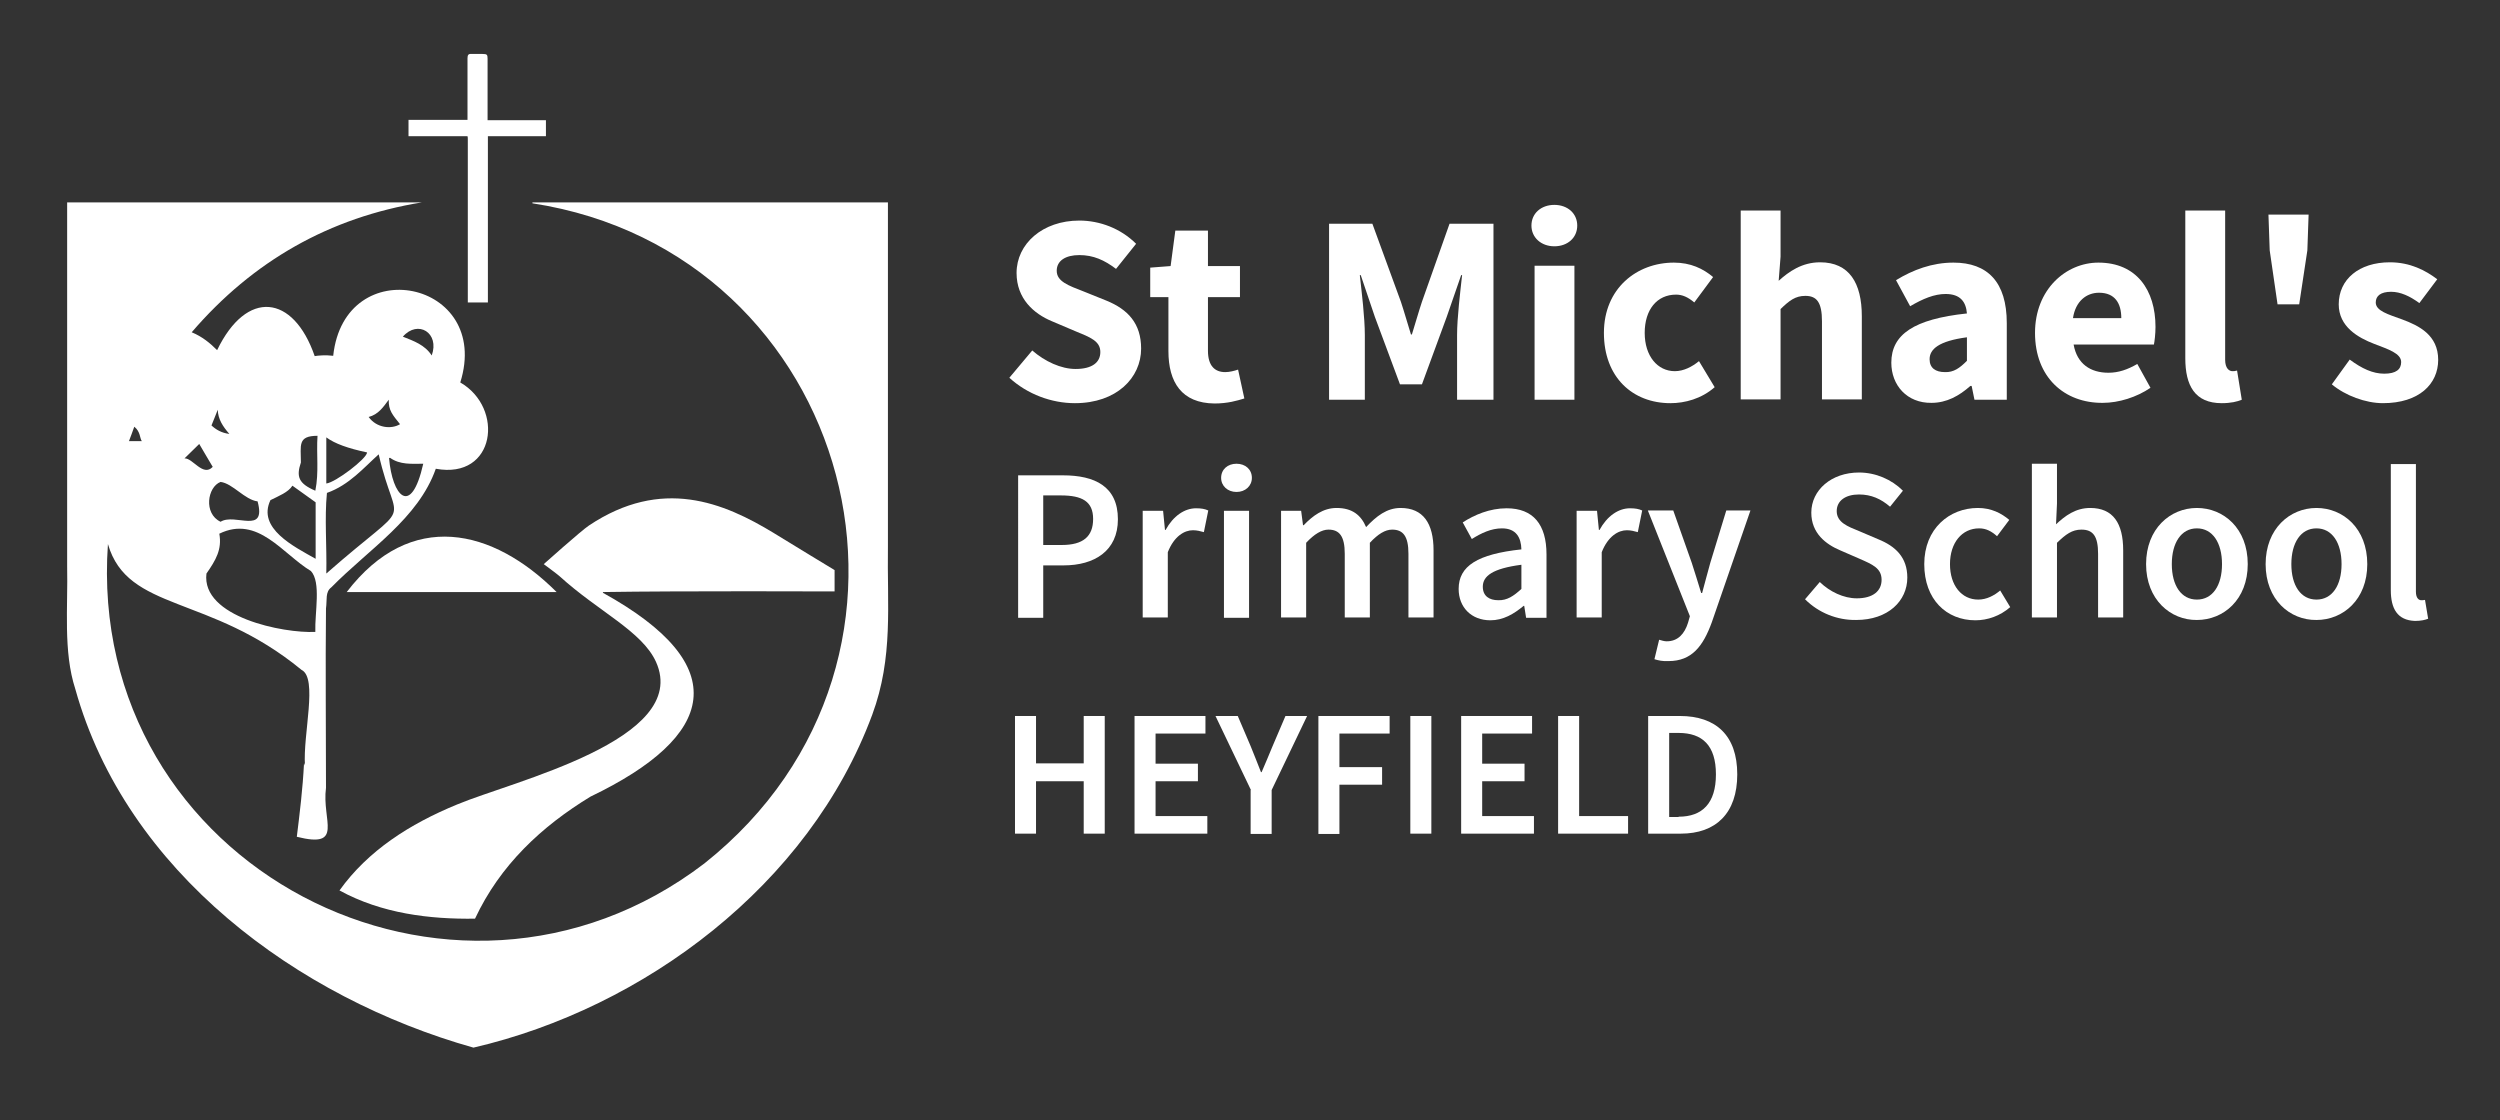 <?xml version="1.0" encoding="utf-8"?>
<!-- Generator: Adobe Illustrator 24.0.1, SVG Export Plug-In . SVG Version: 6.00 Build 0)  -->
<svg version="1.1" id="Layer_1" xmlns="http://www.w3.org/2000/svg" xmlns:xlink="http://www.w3.org/1999/xlink" x="0px" y="0px"
	 viewBox="0 0 796.8 357.1" style="enable-background:new 0 0 796.8 357.1;" xml:space="preserve">
<rect x="0" y="0" width="796.8" height="357.1" fill="#333333" stroke="none"/>
<style type="text/css">
	.st0{fill:#FFFFFF;}
	.st1{fill:#091F40;}
</style>
<g>
	<g>
		<path class="st0" d="M321.7,120.4l7.3-8.7c4,3.5,9.2,5.9,13.8,5.9c5.3,0,7.9-2.1,7.9-5.4c0-3.5-3.2-4.7-8.1-6.7l-7.3-3.1
			C329.5,100,324,95.2,324,87c0-9.3,8.3-16.7,20-16.7c6.5,0,13.2,2.5,18.1,7.4l-6.4,8c-3.7-2.8-7.2-4.4-11.7-4.4
			c-4.4,0-7.2,1.8-7.2,5c0,3.4,3.7,4.7,8.6,6.6l7.2,2.9c6.9,2.8,11.1,7.3,11.1,15.3c0,9.3-7.8,17.4-21.1,17.4
			C335.2,128.5,327.5,125.7,321.7,120.4z"/>
		<path class="st0" d="M372.4,111.9V94.7h-5.8v-9.4l6.5-0.5l1.5-11.3H385v11.3h10.2v9.9H385v17.1c0,4.8,2.2,6.8,5.5,6.8
			c1.4,0,2.9-0.4,4.1-0.8l2,9.2c-2.3,0.7-5.3,1.6-9.5,1.6C376.6,128.5,372.4,121.8,372.4,111.9z"/>
		<path class="st0" d="M423.6,71.3h13.8l9.1,24.9c1.1,3.3,2.1,6.9,3.2,10.4h0.3c1.1-3.5,2.1-7.1,3.2-10.4l8.8-24.9H476v56.1h-11.6
			v-20.6c0-5.5,1-13.6,1.6-19.1h-0.3l-4.6,13.3l-7.9,21.5h-7l-8-21.5l-4.5-13.3h-0.3c0.6,5.4,1.6,13.6,1.6,19.1v20.6h-11.4V71.3z"/>
		<path class="st0" d="M488.1,71.9c0-3.9,3.1-6.6,7.3-6.6c4.2,0,7.3,2.7,7.3,6.6c0,3.9-3.1,6.6-7.3,6.6
			C491.2,78.5,488.1,75.7,488.1,71.9z M489.1,84.7h12.7v42.7h-12.7V84.7z"/>
		<path class="st0" d="M511.2,106.1c0-14.2,10.5-22.4,22.3-22.4c5.3,0,9.3,1.9,12.5,4.6l-6,8.1c-2-1.7-3.8-2.5-5.8-2.5
			c-6.1,0-10,4.8-10,12.2c0,7.4,4.1,12.2,9.6,12.2c2.8,0,5.5-1.4,7.7-3.2l5,8.3c-4.2,3.7-9.5,5.1-14.1,5.1
			C520.4,128.5,511.2,120.3,511.2,106.1z"/>
		<path class="st0" d="M554.8,67.1h12.7v14.7l-0.6,7.7c3.2-2.9,7.4-5.9,13.2-5.9c9.3,0,13.3,6.6,13.3,17.2v26.5h-12.7v-24.9
			c0-6.1-1.7-8.1-5.3-8.1c-3.2,0-5.1,1.5-7.9,4.2v28.8h-12.7V67.1z"/>
		<path class="st0" d="M602.8,115.6c0-9,7.2-13.9,24.1-15.7c-0.3-3.7-2.1-6.2-6.8-6.2c-3.6,0-7.2,1.5-11.3,3.9l-4.5-8.3
			c5.4-3.3,11.5-5.6,18.3-5.6c10.9,0,17,6.2,17,19.3v24.4h-10.3l-0.9-4.4H628c-3.6,3.2-7.6,5.4-12.4,5.4
			C607.8,128.5,602.8,122.8,602.8,115.6z M626.9,115v-7.5c-9,1.2-11.9,3.8-11.9,7c0,2.8,1.9,4.1,4.9,4.1
			C622.7,118.7,624.6,117.3,626.9,115z"/>
		<path class="st0" d="M648.6,106.1c0-13.9,9.9-22.4,20.2-22.4c12.2,0,18.2,8.8,18.2,20.5c0,2.3-0.3,4.6-0.5,5.6h-25.6
			c1.1,6.2,5.4,9,11.1,9c3.2,0,6.1-1,9.2-2.8l4.2,7.6c-4.4,3-10.1,4.8-15.2,4.8C658,128.5,648.6,120.3,648.6,106.1z M676.1,101.4
			c0-4.7-2-8.1-7.1-8.1c-4,0-7.5,2.7-8.3,8.1H676.1z"/>
		<path class="st0" d="M696.5,114.2V67.1h12.7v47.6c0,2.7,1.3,3.6,2.3,3.6c0.5,0,0.8,0,1.5-0.2l1.5,9.3c-1.4,0.6-3.5,1.1-6.4,1.1
			C699.5,128.5,696.5,122.8,696.5,114.2z"/>
		<path class="st0" d="M723.4,79.8L723,68.4h12.8l-0.4,11.4L732.8,97h-6.9L723.4,79.8z"/>
		<path class="st0" d="M743.2,122.5l5.7-7.9c3.9,2.9,7.4,4.5,11,4.5c3.8,0,5.4-1.4,5.4-3.7c0-2.8-4.2-4.1-8.6-5.8
			c-5.2-2-11.3-5.5-11.3-12.6c0-8,6.5-13.4,16.3-13.4c6.5,0,11.4,2.6,15.1,5.4l-5.7,7.6c-3-2.2-6-3.6-9-3.6c-3.3,0-4.9,1.3-4.9,3.4
			c0,2.7,4,3.8,8.4,5.4c5.4,2,11.5,5,11.5,12.9c0,7.7-6.1,13.8-17.6,13.8C754,128.5,747.5,126.1,743.2,122.5z"/>
		<path class="st0" d="M324.5,151.5h14.3c10.1,0,17.5,3.5,17.5,14c0,10.1-7.5,14.7-17.3,14.7h-6.5v16.7h-8V151.5z M338.4,173.7
			c6.8,0,10-2.7,10-8.3c0-5.6-3.5-7.5-10.3-7.5h-5.6v15.8H338.4z"/>
		<path class="st0" d="M364.2,162.8h6.5l0.6,6.1h0.2c2.4-4.4,6-6.9,9.7-6.9c1.7,0,2.8,0.2,3.9,0.7l-1.4,6.9
			c-1.2-0.3-2.1-0.6-3.5-0.6c-2.7,0-6,1.9-8,7v20.8h-8V162.8z"/>
		<path class="st0" d="M389.2,152.3c0-2.7,2.1-4.5,4.9-4.5c2.8,0,4.9,1.8,4.9,4.5c0,2.6-2.1,4.5-4.9,4.5
			C391.3,156.8,389.2,154.9,389.2,152.3z M390.1,162.8h8v34.1h-8V162.8z"/>
		<path class="st0" d="M408.2,162.8h6.5l0.6,4.6h0.2c2.9-3,6.2-5.5,10.5-5.5c5,0,7.8,2.3,9.4,6.1c3.3-3.5,6.6-6.1,11-6.1
			c7.2,0,10.5,4.9,10.5,13.5v21.4h-8v-20.3c0-5.6-1.7-7.7-5.2-7.7c-2.2,0-4.5,1.4-7.1,4.2v23.8h-8v-20.3c0-5.6-1.7-7.7-5.2-7.7
			c-2.1,0-4.5,1.4-7.1,4.2v23.8h-8V162.8z"/>
		<path class="st0" d="M464.9,187.7c0-7.3,6-11.1,20-12.6c-0.1-3.7-1.6-6.7-6.2-6.7c-3.4,0-6.6,1.5-9.6,3.4l-2.9-5.3
			c3.7-2.4,8.6-4.5,14-4.5c8.5,0,12.7,5.2,12.7,14.7v20.2h-6.5l-0.6-3.8h-0.2c-3.1,2.6-6.5,4.6-10.6,4.6
			C469,197.7,464.9,193.6,464.9,187.7z M484.9,187.7V180c-9.2,1.2-12.3,3.6-12.3,7c0,3,2.1,4.3,4.9,4.3
			C480.3,191.4,482.4,190,484.9,187.7z"/>
		<path class="st0" d="M502.5,162.8h6.5l0.6,6.1h0.2c2.4-4.4,6-6.9,9.7-6.9c1.7,0,2.8,0.2,3.9,0.7l-1.4,6.9
			c-1.2-0.3-2.1-0.6-3.5-0.6c-2.7,0-6,1.9-8,7v20.8h-8V162.8z"/>
		<path class="st0" d="M527.3,210.1l1.5-6.2c0.7,0.2,1.6,0.5,2.4,0.5c3.6,0,5.7-2.4,6.8-5.9l0.6-2.1l-13.4-33.7h8.1l5.9,16.7
			c1,3,2,6.4,3,9.6h0.3c0.9-3.2,1.7-6.5,2.6-9.6l5.1-16.7h7.7l-12.3,35.6c-2.8,7.7-6.4,12.4-13.8,12.4
			C529.9,210.8,528.6,210.5,527.3,210.1z"/>
		<path class="st0" d="M575.3,191l4.7-5.5c3.2,3.1,7.6,5.2,11.8,5.2c5.1,0,7.9-2.3,7.9-5.9c0-3.7-2.9-4.9-7-6.7l-6.2-2.7
			c-4.5-1.9-9.2-5.4-9.2-12c0-7.2,6.4-12.8,15.2-12.8c5.3,0,10.4,2.2,14,5.8l-4.1,5.1c-2.9-2.5-6-3.9-9.9-3.9c-4.3,0-7.1,2-7.1,5.3
			c0,3.6,3.5,4.9,7.2,6.4l6.1,2.6c5.4,2.2,9.2,5.7,9.2,12.2c0,7.4-6.1,13.5-16.3,13.5C585.5,197.7,579.6,195.3,575.3,191z"/>
		<path class="st0" d="M613.3,179.8c0-11.3,8-17.9,17.1-17.9c4.3,0,7.5,1.7,10,3.8l-3.9,5.2c-1.8-1.6-3.5-2.5-5.7-2.5
			c-5.5,0-9.3,4.6-9.3,11.4s3.7,11.3,9,11.3c2.7,0,5.1-1.3,7-2.9l3.2,5.3c-3.2,2.8-7.2,4.2-11.1,4.2
			C620.4,197.7,613.3,191.1,613.3,179.8z"/>
		<path class="st0" d="M647.6,147.8h8v12.7l-0.3,6.6c2.9-2.7,6.2-5.2,10.9-5.2c7.3,0,10.5,4.9,10.5,13.5v21.4h-8v-20.3
			c0-5.6-1.6-7.7-5.3-7.7c-3,0-5,1.5-7.8,4.2v23.8h-8V147.8z"/>
		<path class="st0" d="M684,179.8c0-11.3,7.7-17.9,16.2-17.9c8.5,0,16.2,6.5,16.2,17.9c0,11.3-7.7,17.8-16.2,17.8
			C691.8,197.7,684,191.1,684,179.8z M708.2,179.8c0-6.8-3-11.4-8-11.4s-8,4.6-8,11.4s3,11.3,8,11.3S708.2,186.6,708.2,179.8z"/>
		<path class="st0" d="M722.1,179.8c0-11.3,7.7-17.9,16.2-17.9c8.5,0,16.2,6.5,16.2,17.9c0,11.3-7.7,17.8-16.2,17.8
			C729.8,197.7,722.1,191.1,722.1,179.8z M746.3,179.8c0-6.8-3-11.4-8-11.4c-5,0-8,4.6-8,11.4s3,11.3,8,11.3
			C743.3,191.1,746.3,186.6,746.3,179.8z"/>
		<path class="st0" d="M762,188.1v-40.2h8v40.7c0,2,0.9,2.7,1.7,2.7c0.4,0,0.6,0,1.2-0.1l1,6c-1,0.4-2.3,0.7-4.2,0.7
			C764.1,197.7,762,194,762,188.1z"/>
		<path class="st0" d="M323.5,228.2h6.7v15.1h15.2v-15.1h6.7v37.5h-6.7v-16.7h-15.2v16.7h-6.7V228.2z"/>
		<path class="st0" d="M361.6,228.2h22.6v5.6h-15.9v9.6h13.5v5.6h-13.5v11.1h16.5v5.6h-23.2V228.2z"/>
		<path class="st0" d="M398.7,251.8l-11.3-23.6h7.1l4.1,9.6c1.1,2.8,2.2,5.4,3.3,8.3h0.2c1.2-2.9,2.4-5.5,3.5-8.3l4.1-9.6h6.9
			l-11.3,23.6v14h-6.7V251.8z"/>
		<path class="st0" d="M420.2,228.2h22.7v5.6h-16v10.7h13.6v5.6h-13.6v15.7h-6.7V228.2z"/>
		<path class="st0" d="M449.5,228.2h6.7v37.5h-6.7V228.2z"/>
		<path class="st0" d="M465.7,228.2h22.6v5.6h-15.9v9.6h13.5v5.6h-13.5v11.1h16.5v5.6h-23.2V228.2z"/>
		<path class="st0" d="M496.6,228.2h6.7v31.9h15.6v5.6h-22.3V228.2z"/>
		<path class="st0" d="M525.4,228.2h10c11.5,0,18.3,6.2,18.3,18.6s-6.8,18.9-18,18.9h-10.4V228.2z M535,260.3
			c7.6,0,11.9-4.3,11.9-13.5c0-9.2-4.3-13.2-11.9-13.2H532v26.8H535z"/>
	</g>
</g>
<g>
	<g>
		<g>
			<path class="st0" d="M169.7,64.5c37.7,0,75.4,0,113.3,0c0,36.2,0,73.2,0,109.5c-0.3,18.8,1.8,35.4-5,53.8
				c-20.1,54.3-72.8,93.5-127.1,106.1C94.8,318.1,40.2,277.8,24,219.6c-3.9-12-2.3-26.1-2.6-39.2c0-39,0-77,0-115.9
				c37.8,0,75.4,0,113.1,0c-29.5,4.8-53.9,18.7-73.4,41.4c3.4,1.4,5.9,3.5,8.1,5.7c9.4-19.5,24.3-17.8,31.1,1.9
				c1.1-0.2,3.5-0.4,5.9-0.1c3.6-33.6,50.7-24.1,40.5,8.5c14.1,8.1,11.3,31-7.8,27.5c-5.6,15.9-21.3,25.6-33.3,37.8
				c-2,1.5-1.3,3.9-1.7,6.7c-0.2,19.2,0,38,0,57.2c-1.4,10.4,5.9,19.4-9.3,15.6c0.9-7.3,1.9-15.3,2.3-23.5c0.1,0.3,0.2,0.5,0.3,0.8
				c-0.7-9.9,4.2-27.9-1.1-30.5c-29.4-24.2-55.4-18.4-61.7-40.1C27.2,276,144.1,336.6,224.5,275.2c82.7-65.7,47.3-194.7-54.8-210.4
				C169.7,64.7,169.7,64.6,169.7,64.5z M69.9,170.1c0.9,5-1.1,8.4-4.1,12.7c-1.7,13.9,24.6,19.1,34.7,18.6
				c-0.2-6.2,1.9-15.8-1.4-19.4C90.1,176.6,82.2,164.1,69.9,170.1z M104,182.8c28.8-25.3,22.4-12.8,16.7-38
				c-4.7,4.2-9.4,9.8-16.5,12.3C103.4,165.2,104.2,174.1,104,182.8z M100.6,178.1c0-6.3,0-12.4,0-18c-2.6-1.9-5-3.6-7.4-5.3
				c-1.3,2.1-4.4,3.3-7,4.6C81.9,168.4,93.7,174.2,100.6,178.1z M82.1,159.8c-4.1-0.5-7.9-5.7-11.8-6.2c-4.2,1.6-5.5,10.1,0,12.7
				C74.9,163.4,85,170.6,82.1,159.8z M104,139.4c0,4.9,0,9.8,0,14.7c2.9-0.3,12.9-7.9,13-9.9C110.9,142.9,106.7,141.4,104,139.4z
				 M124.3,145.9c-0.1,0-0.2,0.1-0.3,0.1c1,12,7,19.1,10.9,1.8C131.2,147.8,127.5,148.2,124.3,145.9z M101.2,138.9
				c-6.4,0-5.3,3-5.3,8.5c-1.5,4.5-0.8,6.7,4.6,9C101.7,150.5,100.8,144.8,101.2,138.9z M123.9,127.4c-1.7,2.3-3.3,4.7-6.4,5.5
				c2.5,3.5,7.2,4,10,2.3C125.1,132.2,123.8,130.8,123.9,127.4z M137.6,113.3c2.6-7.2-4.4-11.5-9.2-6
				C131.9,108.7,135.4,109.9,137.6,113.3z M63.5,141.5c-1.4,1.4-3.1,3-4.7,4.6c2.6-0.2,5.9,6,9,2.7
				C66.3,146.2,64.8,143.8,63.5,141.5z M73.1,138.3c-2.1-2.4-3.6-4.7-3.7-7.7c-0.6,1.6-1.3,3.2-2,5C68.8,136.9,70.6,138,73.1,138.3z
				 M45.2,140.6c-0.7-1-0.4-3-2.4-4.6c-0.6,1.8-1.2,3.2-1.7,4.6C42.7,140.6,44.1,140.6,45.2,140.6z"/>
			<path class="st0" d="M151.4,292.8c-14.4,0.2-29.7-1.6-43.2-9c9.1-12.7,22.4-21.2,37.5-27.4c17.6-7.4,74.5-20.6,63.4-45.4
				c-4.4-9.8-18.4-16.1-30.7-27.3c-0.5-0.5-5.1-3.9-5.1-3.9s12.1-10.8,14.4-12.3c23.2-15.5,42.9-7.4,59.1,2.5
				c5,3.1,19.2,11.7,19.2,11.7v6.8c0,0-49.2-0.2-73.8,0.2c0,0.1,0,0.2-0.1,0.2c42.2,23.3,36.1,45.8-3.9,65
				C172.6,263.4,159.4,275.7,151.4,292.8z"/>
			<path class="st0" d="M177.4,188.7c-22.4,0-44.5,0-66.9,0C130.9,162.1,157.1,168.4,177.4,188.7z"/>
		</g>
		<path class="st0" d="M155.4,38.1c0-0.5,0-0.9,0-1.3c0-6,0-12.1,0-18.1c0-1.3-0.2-1.5-1.6-1.5c-1.2,0-2.4,0-3.5,0
			c-1-0.1-1.3,0.3-1.3,1.4c0,6.1,0,12.3,0,18.4c0,0.4,0,0.7,0,1.2h-18.8v3c0,0.3,0,0.6,0,0.9c0,0,0,0,0,0v1.3H149
			c0.1,0.2,0.1,0.6,0.1,1.2c0,16.7,0,33.4,0,50.2c0,0.5,0,1.1,0,1.6c2.2,0,4.2,0,6.4,0c0-17.7,0-35.3,0-53h18.5v-0.5
			c0-1.5,0-3,0-4.5v-0.1H155.4z"/>
	</g>
</g>
</svg>
